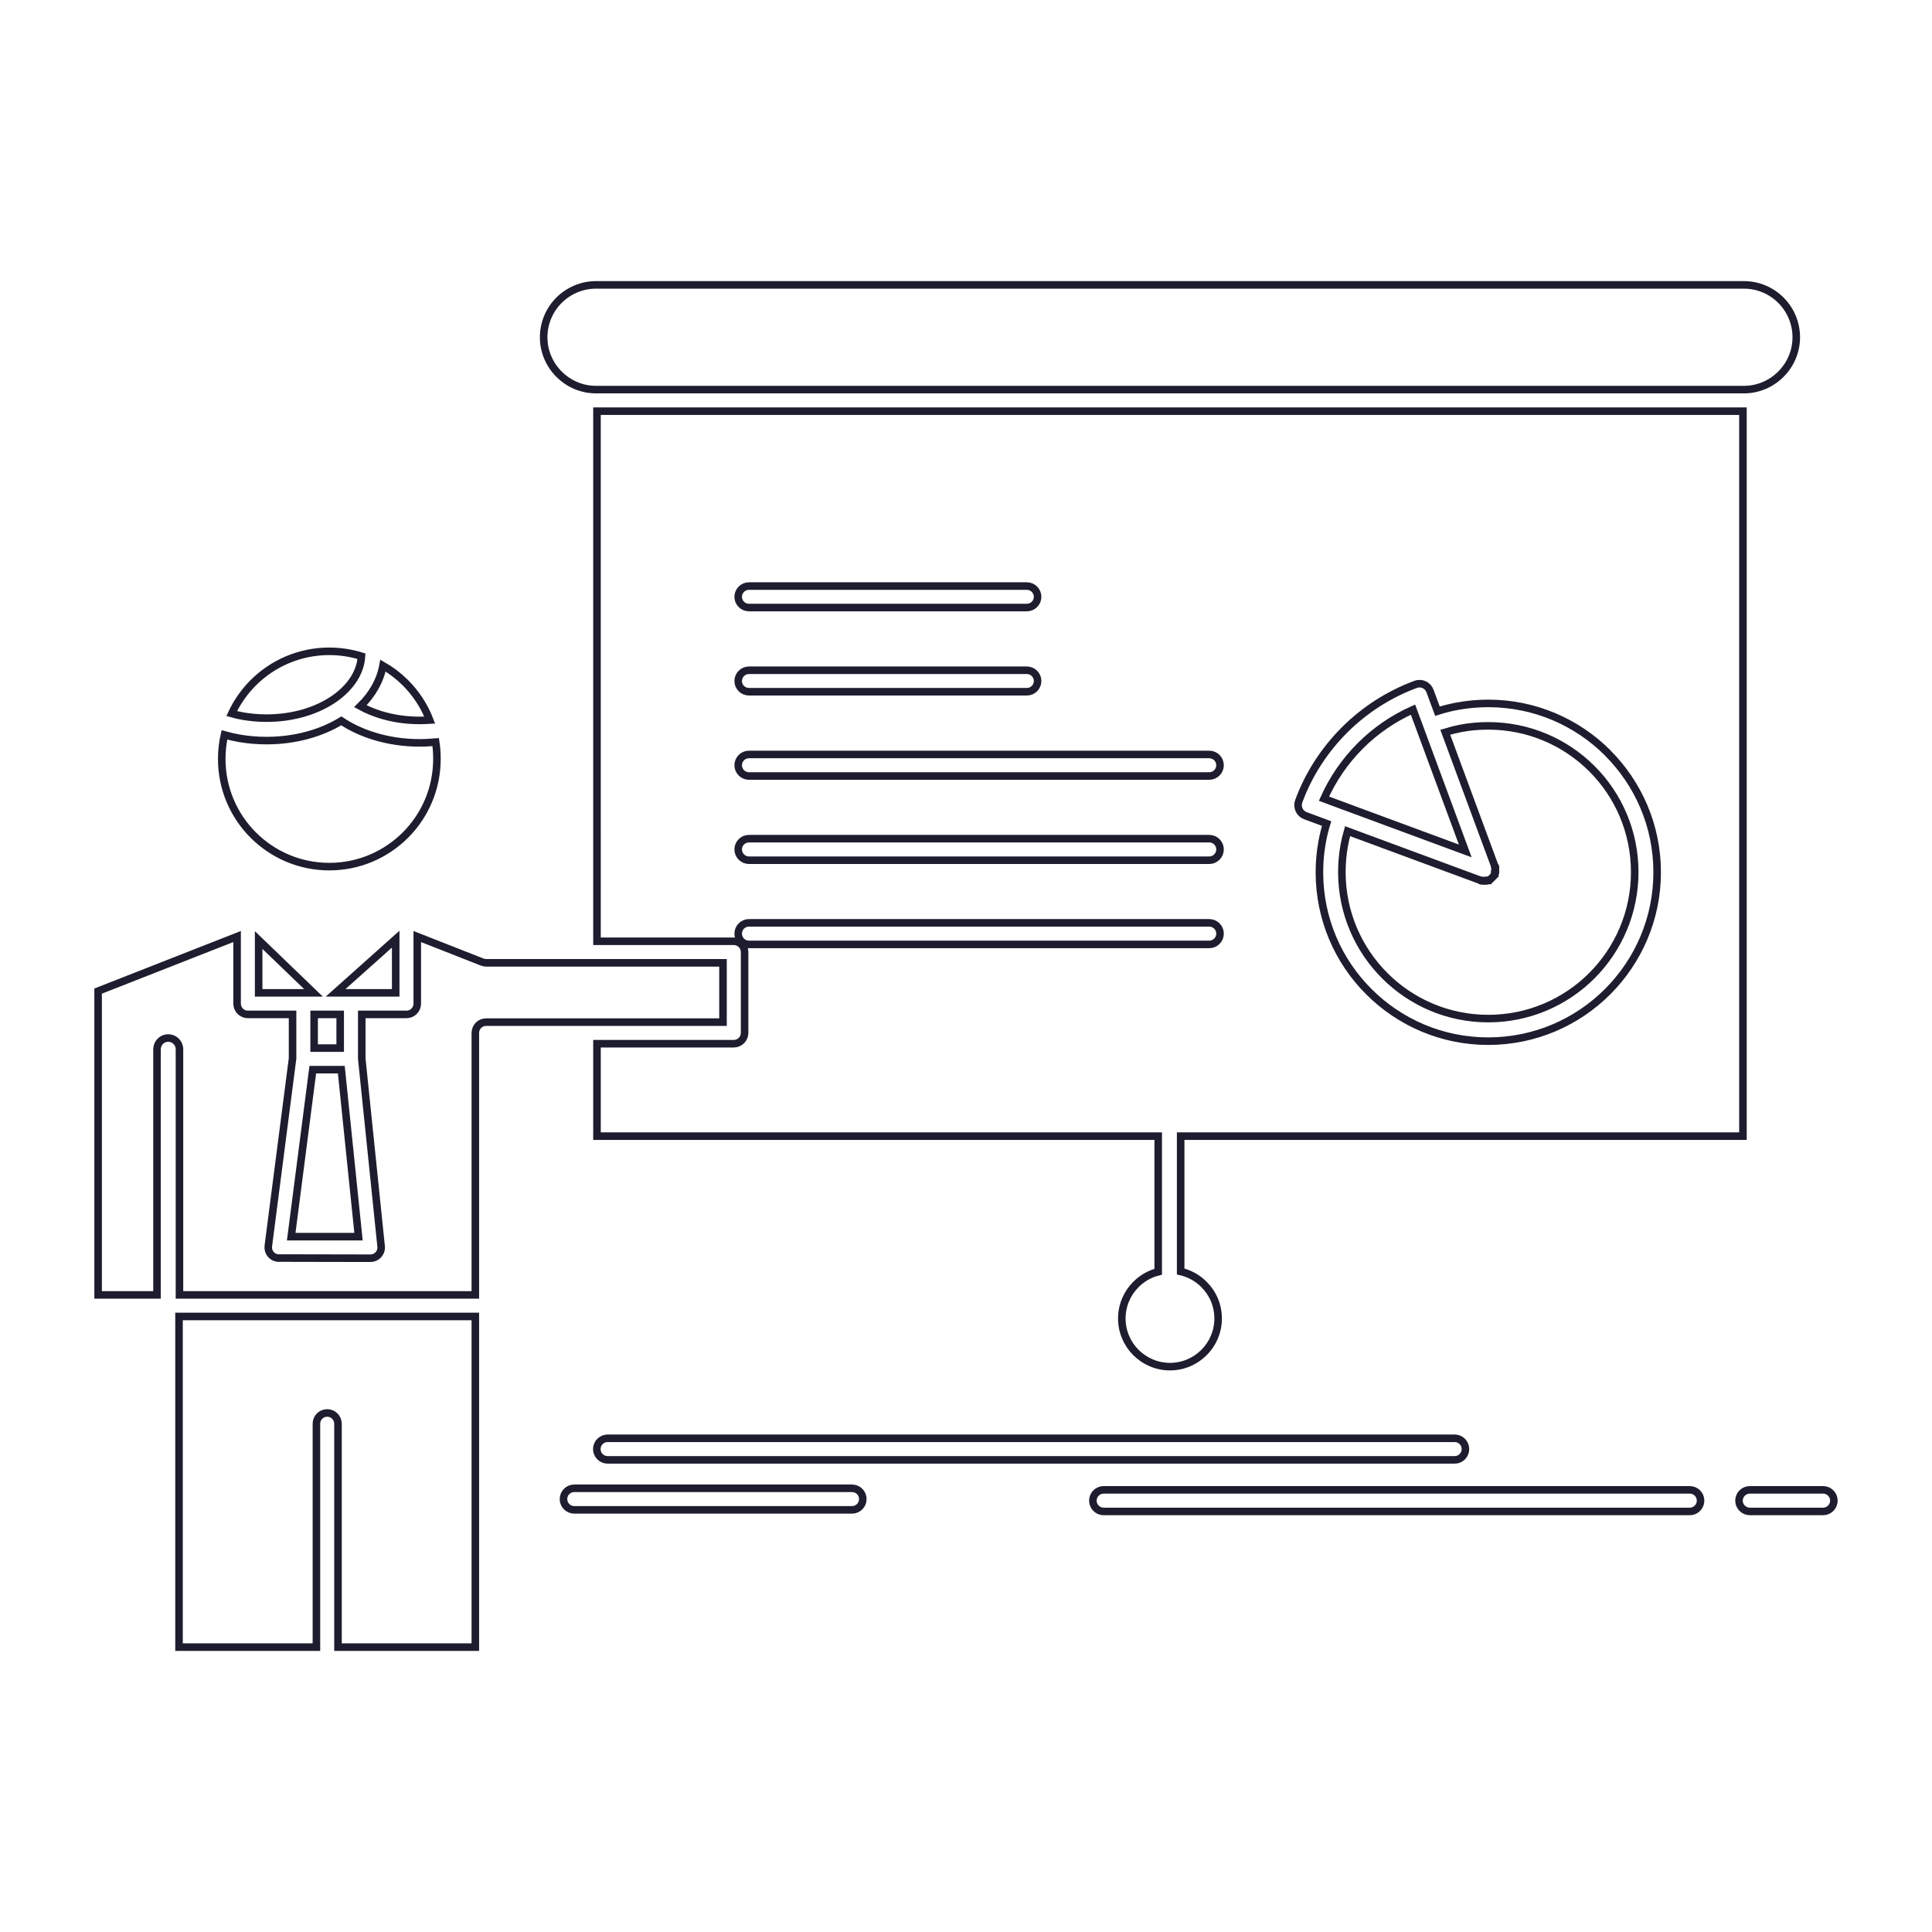 <?xml version="1.0" ?>
<!DOCTYPE svg  PUBLIC '-//W3C//DTD SVG 1.1//EN'  'http://www.w3.org/Graphics/SVG/1.1/DTD/svg11.dtd'>
<!-- Uploaded to: SVG Repo, www.svgrepo.com, Generator: SVG Repo Mixer Tools -->
<svg stroke="#1d1d2f" fill="none" stroke-width="2" width="500px" height="500px" viewBox="0 0 512 512" version="1.1" xml:space="preserve" xmlns="http://www.w3.org/2000/svg" xmlns:xlink="http://www.w3.org/1999/xlink">
<g id="_x37_18_x2C__graph_x2C__meeting_x2C__presentation_x2C__report_x2C__seminar">
<g>
<path stroke="#1d1d2f" stroke-width="2" fill="none" d="M394.398,192.361c-2.486,0-4.902,0.209-7.205,0.65    c-1.418,0.279-2.811,0.627-4.183,1.047l13.109,35.443v0.025l0.022,0.022v0.022v0.023v0.024l0.023,0.022l0,0v0.023v0.022    l0.023,0.022l0,0v0.025v0.022l0.023,0.022v0.023l0,0v0.023v0.023l0,0l0.023,0.045v0.025l0,0v0.045v0.023l0.022,0.024l0,0v0.046    v0.022l0,0v0.024l0.022,0.046l0,0v0.022v0.025v0.022v0.022v0.023v0.024l0,0v0.046v0.022v0.048v0.022h0.025v0.022v0.047l0,0v0.023    v0.047v0.023h-0.025v0.022v0.048l0,0v0.022v0.046l0,0v0.024v0.046l0,0v0.022v0.024v0.023v0.022l-0.022,0.022v0.025l0,0v0.045    v0.023l-0.022,0.07v0.022l-0.023,0.048l0,0v0.021v0.047l0,0v0.023l-0.023,0.023v0.022v0.022l-0.023,0.025v0.022v0.022v0.023    l-0.023,0.024l0,0v0.046h-0.022v0.022l0,0v0.024v0.023l-0.024,0.022v0.048l-0.023,0.022l-0.021,0.046v0.023l-0.023,0.047l0,0    l-0.024,0.07h-0.022l-0.023,0.069l0,0l-0.022,0.046l-0.024,0.022l0,0l-0.068,0.118l-0.025,0.045v0.023l-0.045,0.047l0,0    l-0.094,0.116l0,0l-0.022,0.046l-0.024,0.023l-0.046,0.047l0,0l-0.048,0.047v0.023l-0.045,0.045l0,0l-0.047,0.047l0,0    l-0.047,0.046l0,0l-0.047,0.048l0,0l-0.045,0.045h-0.023l-0.047,0.048l0,0l-0.046,0.046l0,0l-0.07,0.047l0,0l-0.116,0.094l0,0    l-0.047,0.045h-0.023l-0.045,0.025l-0.117,0.068l0,0l-0.023,0.023l-0.045,0.023l0,0l-0.07,0.023v0.021l-0.07,0.025l0,0    l-0.046,0.022h-0.024l-0.046,0.022h-0.022l-0.048,0.023l-0.022,0.024h-0.023h-0.024l0,0h-0.022v0.022h-0.046l0,0l-0.024,0.023    h-0.023h-0.021h-0.023l-0.024,0.022h-0.022h-0.023l-0.023,0.024h-0.023l0,0h-0.046h-0.022l0,0l-0.048,0.023h-0.022l-0.07,0.022    h-0.023h-0.022h-0.022h-0.025h-0.022h-0.022l-0.023,0.022h-0.024h-0.022l0,0h-0.046h-0.024l0,0h-0.045h-0.023l0,0h-0.047H393.4    l0,0h-0.022h-0.048l0,0h-0.022h-0.048h-0.022l0,0h-0.022h-0.048h-0.022h-0.023h-0.022h-0.024h-0.023h-0.022h-0.022h-0.025    l-0.022-0.022l0,0h-0.046h-0.023l0,0h-0.023h-0.045l0,0l-0.025-0.022h-0.022h-0.046l0,0h-0.024l-0.022-0.023h-0.023h-0.022h-0.022    l0,0h-0.025l-0.022-0.024h-0.022h-0.023l0,0l-0.024-0.022l0,0h-0.046l0,0l-0.022-0.023H392.4h-0.023h-0.022l-0.022-0.022h-0.025    l-35.189-13.017c-0.37,1.279-0.674,2.58-0.905,3.904c-0.395,2.209-0.605,4.532-0.605,6.951c0,10.714,4.347,20.43,11.368,27.449    c7.019,7.019,16.71,11.365,27.424,11.365c10.717,0,20.431-4.347,27.45-11.365c7.021-7.02,11.367-16.735,11.367-27.449    c0-10.717-4.347-20.432-11.367-27.428C414.829,196.684,405.115,192.361,394.398,192.361 M356.282,193.478    c5.3-5.3,11.737-9.46,18.872-12.11c1.559-0.582,3.254,0.232,3.812,1.766l1.976,5.348c1.674-0.535,3.395-0.979,5.137-1.303    c2.72-0.511,5.51-0.767,8.32-0.767c12.32,0,23.476,4.973,31.588,13.04l0.047,0.068c8.111,8.111,13.131,19.291,13.131,31.635    c0,12.318-4.995,23.475-13.063,31.586l-0.045,0.047c-8.112,8.111-19.314,13.132-31.658,13.132    c-12.363,0-23.543-5.021-31.633-13.11c-8.111-8.087-13.107-19.291-13.107-31.654c0-2.697,0.231-5.37,0.719-7.997    c0.303-1.673,0.699-3.323,1.187-4.905l-5.626-2.091c-1.533-0.558-2.322-2.255-1.765-3.812c2.625-7.135,6.786-13.527,12.062-18.826    L356.282,193.478z M374.458,188.061c-5.231,2.324-9.972,5.604-13.97,9.6l-0.07,0.07c-3.975,3.998-7.228,8.717-9.553,13.922    l5.369,2l0.07,0.021l32.006,11.831l-11.924-32.238l-0.023-0.068L374.458,188.061z M198.486,161.006    c-1.581,0-2.858-1.277-2.858-2.836c0-1.579,1.277-2.858,2.858-2.858h73.633c1.581,0,2.858,1.279,2.858,2.858    c0,1.559-1.277,2.836-2.858,2.836H198.486z M198.486,183.319c-1.581,0-2.858-1.278-2.858-2.836c0-1.579,1.277-2.858,2.858-2.858    h73.633c1.581,0,2.858,1.279,2.858,2.858c0,1.558-1.277,2.836-2.858,2.836H198.486z M198.486,205.655    c-1.581,0-2.858-1.3-2.858-2.858c0-1.581,1.277-2.858,2.858-2.858h121.979c1.58,0,2.857,1.277,2.857,2.858    c0,1.559-1.277,2.858-2.857,2.858H198.486z M198.486,227.969c-1.581,0-2.858-1.303-2.858-2.858c0-1.581,1.277-2.858,2.858-2.858    h121.979c1.58,0,2.857,1.277,2.857,2.858c0,1.556-1.277,2.858-2.857,2.858H198.486z M198.486,250.282    c-1.581,0-2.858-1.279-2.858-2.858c0-1.581,1.277-2.86,2.858-2.86h121.979c1.58,0,2.857,1.279,2.857,2.86    c0,1.579-1.277,2.858-2.857,2.858H198.486z M88.944,263.111h4.067h0.091h11.762v-14.225L88.944,263.111z M68.547,249.121v13.99    h11.762h0.081h2.685L68.547,249.121z M83.249,268.83v8.924h6.903v-8.924H83.249z M98.171,333.445l-24.602-0.048    c-1.559-0.187-2.662-1.626-2.464-3.183l6.426-49.718V268.83H65.688c-1.579,0-2.858-1.279-2.858-2.859v-17.78l-36.829,14.458    v80.511H41.61v-65.103c0-1.627,1.325-2.975,2.974-2.975c1.639,0,2.976,1.348,2.976,2.975v65.103h78.41v-69.425    c0-1.581,1.277-2.86,2.858-2.86h26.451h0.068h36.258v-15.712h-36.258h-0.068h-26.451c-0.349-0.023-0.697-0.068-1.046-0.209    l-17.2-6.763v17.78c0,1.58-1.277,2.859-2.858,2.859H95.87v11.737l5.159,50.018C101.029,332.166,99.752,333.445,98.171,333.445z     M77.172,327.727H95.01l-4.557-44.254h-7.564L77.172,327.727z M90.453,191.037c-5.368,3.275-12.283,5.229-19.79,5.229    c-2.511,0-4.975-0.209-7.322-0.628c-1.325-0.231-2.615-0.534-3.869-0.883c-0.465,2.046-0.709,4.183-0.709,6.368    c0,7.881,3.185,15.016,8.344,20.176c5.161,5.159,12.295,8.367,20.164,8.367c7.879,0,15.016-3.208,20.175-8.367    c5.161-5.16,8.344-12.295,8.344-20.176c0-1.512-0.093-2.998-0.325-4.463l-0.698,0.048c-1.185,0.116-2.394,0.161-3.603,0.161    c-4.299,0-8.414-0.648-12.132-1.813C95.87,194.081,92.964,192.709,90.453,191.037z M101.494,176.393    c-0.744,4.022-2.858,7.693-5.996,10.762c1.604,0.883,3.394,1.627,5.3,2.23c3.16,0.979,6.669,1.536,10.365,1.536    c0.907,0,1.837-0.048,2.72-0.093c-1.44-3.743-3.648-7.09-6.438-9.88l-0.139-0.139C105.562,179.09,103.61,177.602,101.494,176.393z     M61.4,189.106c0.965,0.278,1.953,0.489,2.964,0.675c1.999,0.348,4.125,0.534,6.299,0.534c7.147,0,13.563-2.021,18.188-5.322    c4.09-2.929,6.693-6.833,6.949-11.087c-2.697-0.836-5.556-1.302-8.53-1.302c-7.868,0-15.003,3.185-20.164,8.344    C64.759,183.297,62.818,186.063,61.4,189.106z M125.97,436.503v-87.625H47.443v87.625h36.411v-59.2    c0-1.58,1.278-2.857,2.859-2.857c1.556,0,2.858,1.277,2.858,2.857v59.2H125.97z M292.479,400.547    c-1.579,0-2.858-1.303-2.858-2.859c0-1.58,1.279-2.859,2.858-2.859h155.332c1.581,0,2.858,1.279,2.858,2.859    c0,1.557-1.277,2.859-2.858,2.859H292.479z M463.71,400.547c-1.559,0-2.858-1.303-2.858-2.859c0-1.58,1.3-2.859,2.858-2.859    h19.431c1.58,0,2.858,1.279,2.858,2.859c0,1.557-1.278,2.859-2.858,2.859H463.71z M152.187,400.127    c-1.581,0-2.858-1.277-2.858-2.858s1.278-2.858,2.858-2.858h73.61c1.579,0,2.858,1.277,2.858,2.858s-1.279,2.858-2.858,2.858    H152.187z M161.019,386.879c-1.557,0-2.859-1.277-2.859-2.858s1.302-2.858,2.859-2.858h224.502c1.557,0,2.836,1.277,2.836,2.858    s-1.279,2.858-2.836,2.858H161.019z M312.887,301.091v35.864c2.395,0.558,4.533,1.765,6.183,3.438    c2.325,2.301,3.743,5.485,3.743,9.019c0,3.511-1.418,6.717-3.743,9.019c-2.301,2.301-5.485,3.741-9.018,3.741    c-3.51,0-6.718-1.44-9.018-3.741c-2.303-2.302-3.743-5.508-3.743-9.019c0-3.533,1.44-6.718,3.743-9.019    c1.672-1.674,3.695-2.813,5.902-3.368v-35.935h-148.73v-24.498h36.26c1.556,0,2.858-1.279,2.858-2.858v-21.431    c0-1.579-1.302-2.858-2.858-2.858h-36.26V108.967h303.691v192.124H312.887z M157.766,103.248h304.572    c3.742-0.045,7.137-1.604,9.623-4.09c2.511-2.512,4.067-5.974,4.067-9.787c0-3.811-1.557-7.297-4.067-9.807    c-2.51-2.512-5.996-4.068-9.81-4.068h-304.2c-3.813,0-7.275,1.557-9.809,4.068c-2.509,2.51-4.067,5.996-4.067,9.807    c0,3.813,1.558,7.275,4.067,9.787C150.629,101.645,154.022,103.203,157.766,103.248z"  style="fill-rule:evenodd;clip-rule:evenodd;"/>
</g>
</g>
<g id="Layer_1"/>
</svg>